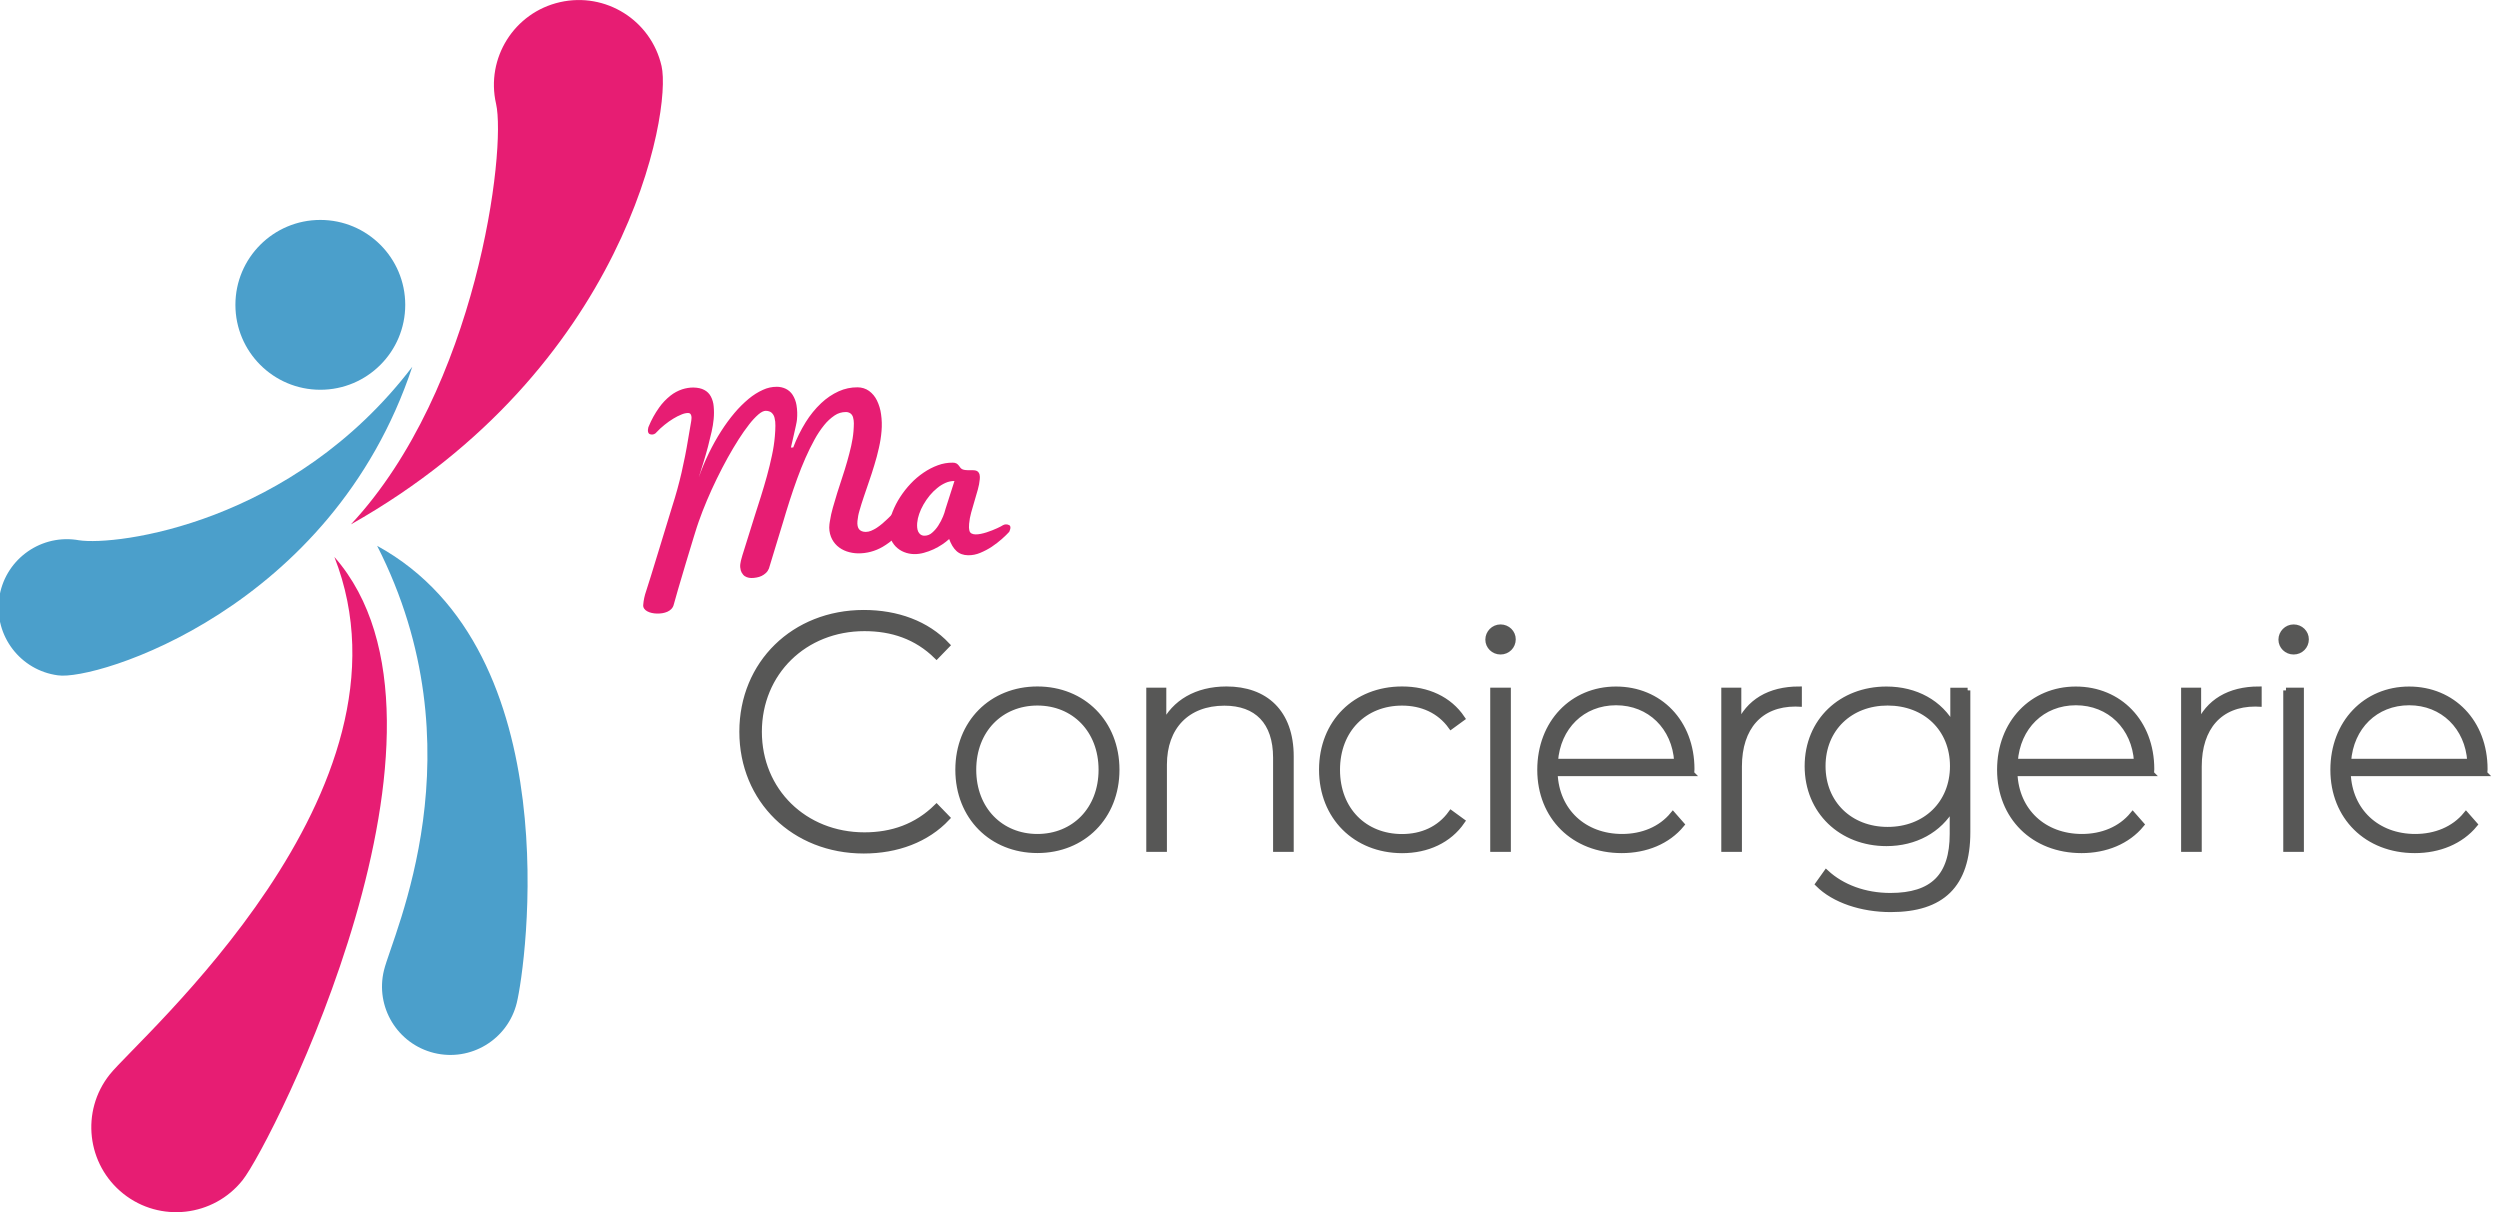 <svg version="1.1" id="Calque_1" xmlns="http://www.w3.org/2000/svg" x="0" y="0" viewBox="0 0 3683 1785.8" xml:space="preserve"><style>.st0{fill:#4b9fcb}.st1{fill:#e71d73}.st2{enable-background:new}.st3{fill:#575756}.st4{fill:none;stroke:#575756;stroke-width:8;stroke-miterlimit:10}</style><g id="Calque_2_1_"><g id="Calque_1-2"><circle class="st0" cx="471.9" cy="449.1" r="125.1"/><path class="st1" d="M974.6 97.3c15.4 67.3-52 446.3-457.6 675.2 185.9-199.4 229.1-552.2 213.8-619.6-15.4-67.3 26.7-134.4 94.1-149.7s134.3 26.7 149.7 94.1zm-482 723.2c219 249.1-92.2 864-135.2 918.1-43 54-121.7 63-175.7 20s-63-121.7-20-175.7c43-54.1 466-418 330.9-762.4z"/><path class="st0" d="M607.4 540.3C488.5 898.2 140.2 1003.4 85.3 994.9c-55.1-7.3-93.9-58-86.6-113.1s58-93.9 113.1-86.6c1.5.2 2.9.4 4.4.7 55 8.5 314.5-23.9 491.2-255.6zm153.9 937.2c-13.3 54-67.9 87-121.9 73.7s-87-67.9-73.7-121.9 143.2-324.3-10.1-625.2c284.7 156 219 619.4 205.7 673.4z"/><path class="st1" d="M992.7 890.2c-.5 2.6-1.8 5-3.6 6.9-1.7 1.8-3.8 3.2-6.1 4.2-2.4 1-4.8 1.7-7.4 2.1-2.4.4-4.9.5-7.4.5-2.7 0-5.4-.3-8-.9-2.4-.5-4.6-1.3-6.8-2.5-1.8-1-3.3-2.3-4.5-4-1-1.6-1.5-3.4-1.3-5.3.5-7 2-13.8 4.3-20.4 3.9-11 35-114 38-123.4s5.7-18.3 8-26.8 4.4-16.6 6.2-24.5 3.5-15.9 5.1-23.9 3.1-16.3 4.5-24.9 3-17.7 4.7-27.5c.1-.8.2-1.9.3-3.2s.1-2.5-.2-3.8c-.2-1.1-.7-2.2-1.4-3.1-.9-.9-2.2-1.4-3.5-1.3-3.3.1-6.5.9-9.5 2.2-4.2 1.7-8.3 3.7-12.1 6.1-4.5 2.7-8.8 5.8-12.9 9.1-4.3 3.4-8.4 7.2-12.1 11.2-.8 1.4-4.7 4.4-9.6 2.6s-2.2-11-1.7-11.4c4-9.8 9.2-19.1 15.3-27.7 4.7-6.7 10.4-12.6 16.8-17.7 5.2-4.1 11-7.2 17.3-9.3 5.3-1.7 10.8-2.6 16.3-2.6 6.6.1 12 1.3 16.2 3.6 4.1 2.1 7.4 5.4 9.6 9.5 2.4 4.5 3.8 9.5 4.2 14.5.6 6.2.6 12.5 0 18.8-.6 6.2-1.6 12.4-3 18.5-1.6 7-3.4 14.4-5.4 22.2s-4.3 15.5-6.7 23.3c-2.4 7.8-4.6 15-6.8 21.8 4.3-12.2 9.3-24.2 15-35.9 5.4-11 11.3-21.7 17.9-32 6-9.4 12.6-18.5 19.8-27 6.3-7.5 13.3-14.4 20.8-20.7 6.4-5.3 13.4-9.8 21-13.2 6.4-3 13.3-4.5 20.4-4.5 4.6 0 9.2 1 13.3 3 4.1 2 7.5 5.1 10 8.9 2.9 4.6 4.8 9.7 5.7 15 1.2 7.1 1.4 14.3.7 21.5-.1.8-.2 1.9-.5 3.5s-.7 3.4-1.1 5.5-1 4.3-1.5 6.7-1.1 4.8-1.6 7.1c-1.3 5.6-2.7 11.7-4.2 18.3l3.4-.1c4.9-13 11.1-25.5 18.4-37.3 6.4-10.3 14-19.7 22.8-28 7.6-7.2 16.4-13.2 25.9-17.5 8.7-3.9 18.1-5.9 27.7-5.8 6.1 0 12 1.8 16.9 5.3 4.9 3.6 8.9 8.4 11.6 14 3.1 6.4 5.2 13.3 6.1 20.4 1.2 8.2 1.4 16.4.7 24.7-.7 8.4-2 16.7-3.9 24.9-1.9 8.5-4.1 16.9-6.7 25.2-2.5 8.3-5.1 16.4-7.9 24.4-2.7 8-5.3 15.5-7.7 22.6-2.4 7.1-4.5 13.7-6.2 19.8-1.6 5.1-2.6 10.4-3.1 15.7-.5 5.6.4 9.6 2.4 12.1 2.1 2.5 5.3 3.8 9.7 3.9 2.7 0 5.4-.6 7.9-1.6 3-1.2 5.8-2.8 8.5-4.5 3-2 5.9-4.2 8.6-6.5 2.9-2.5 5.6-5 8.3-7.6 6.6-6.4 12.8-13.3 18.5-20.5 0 .1.4 1.1 1.2 3 .6 1.6 1.6 4.4 3 8.2s3.3 9.5 5.8 16.8c-5.4 7.5-11.5 14.4-18.2 20.8-5.6 5.3-11.8 9.9-18.4 13.8-11.1 6.5-23.8 9.9-36.6 9.7-5.7-.1-11.3-1.1-16.6-2.9-5.2-1.8-9.9-4.5-14-8.2-4-3.7-7.1-8.2-9.1-13.3-2.2-5.7-3-11.9-2.3-18 .1-.7.2-1.5.3-2.4s.3-1.7.4-2.5c1-6.8 2.5-13.5 4.4-20.1 2-7.1 4.2-14.4 6.5-21.9 2.4-7.5 4.8-15.1 7.4-22.9 2.6-7.8 5-15.5 7.2-23.3 2.2-7.7 4.2-15.4 5.9-22.9 1.6-7.2 2.8-14.4 3.4-21.8.3-4.2.5-8.1.5-11.5 0-3-.4-5.9-1.2-8.8-.6-2.2-1.9-4.2-3.7-5.6-2-1.4-4.5-2.2-7-2.1-5.8 0-11.6 1.7-16.4 5-5.8 3.9-11 8.7-15.4 14.2-5.4 6.7-10.2 13.9-14.3 21.5-4.6 8.3-9 17.3-13.3 27s-8.3 19.8-12.2 30.5c-3.9 10.6-7.5 21.3-11 32.1s-6.7 21.4-9.8 31.9c-3.1 10.5-18.1 58.9-20.8 68.3-1 2.5-2.5 4.8-4.5 6.6-1.9 1.8-4.1 3.3-6.4 4.4-2.4 1.1-4.9 1.9-7.5 2.3-2.5.5-5.1.7-7.7.7-2.2 0-4.4-.5-6.5-1.2-2.1-.8-4-2-5.4-3.7-1.6-1.8-2.8-4-3.5-6.3-.8-3-1.1-6.2-.7-9.3.2-2.4 1.2-6.6 3-12.6s16.1-51.5 18.7-59.8 5.6-17.4 8.7-27.3 6.1-20 8.9-30.2 5.3-20.4 7.4-30.5c2-9.2 3.4-18.4 4.2-27.8.5-5.8.8-11 .8-15.7.1-4-.3-7.9-1.3-11.8-.7-2.9-2.2-5.4-4.4-7.4-2-1.7-4.9-2.6-8.5-2.7-3 0-6.5 1.7-10.7 5.2-5 4.4-9.5 9.3-13.6 14.6-5.5 7.1-10.7 14.4-15.5 22-5.4 8.4-10.8 17.6-16.3 27.4-5.4 9.8-10.8 20.1-16 30.8s-10.1 21.4-14.6 32.1c-4.5 10.7-8.6 21.1-12.2 31.5-3.9 10-34.4 112.4-36.5 121.4z"/><path class="st1" d="M1486.7 783.6c-2.7 3-6.3 6.5-10.7 10.4-4.6 4.1-9.6 7.9-14.8 11.4-5.4 3.6-11.2 6.6-17.2 9.1-5.7 2.4-11.7 3.6-17.9 3.5-7-.1-12.7-2.2-17.1-6.3s-7.9-9.9-10.7-17.6c-3.2 2.9-6.5 5.5-10.1 7.9-4.1 2.7-8.4 5.2-12.8 7.2-4.6 2.1-9.4 3.9-14.3 5.2-4.7 1.3-9.6 2-14.6 1.9s-10-1.1-14.7-3c-4.6-1.8-8.7-4.6-12.2-8.1-3.5-3.6-6.2-7.9-7.9-12.7-1.9-5.4-2.6-11.1-2-16.8.7-7.4 2.4-14.7 5.2-21.7 3-7.6 6.7-14.8 11.1-21.6 4.6-7.1 9.8-13.8 15.6-19.9 5.7-6.1 12.1-11.5 19-16.2 6.6-4.5 13.7-8.2 21.1-10.9 7-2.6 14.5-3.9 22-3.8 2-.1 3.9.4 5.6 1.3 1.2.8 2.3 1.8 3.2 3 .8 1.1 1.6 2.2 2.4 3.2s1.8 1.8 3 2.3 2.5.8 3.8 1 2.7.3 4.1.3h7.2c1.5 0 3 .2 4.4.5 1.3.3 2.5.9 3.5 1.9 1.1 1.1 1.8 2.5 2.2 4 .5 2.3.6 4.6.3 6.9-.5 5.1-1.4 10.1-2.8 15-1.5 5.5-3.2 11.1-4.9 16.9s-3.4 11.5-5 17.3c-1.5 5.4-2.5 10.9-3 16.4-.4 3.5-.3 7 .5 10.4 4.1 14.8 46.6-6 49-8.1 2.8-1.7 6.2-1.9 9.2-.4 4.7 1.9.3 10.1.3 10.1zm-135.5-13.2c-.2 2.3-.2 4.6 0 6.8.1 2.1.7 4.1 1.5 6 .8 1.7 2 3.2 3.5 4.3 1.8 1.2 3.8 1.8 5.9 1.7 4.1 0 8.1-1.6 11.1-4.4 3.6-3.1 6.7-6.7 9.2-10.7 2.7-4.1 4.9-8.5 6.8-13 1.5-3.6 2.8-7.4 3.7-11.2l13.2-41.3c-4.5 0-8.9.9-13 2.7-4.5 2-8.6 4.5-12.4 7.7-4.1 3.3-7.8 7-11.1 11-3.4 4.1-6.4 8.6-9.1 13.2-2.6 4.5-4.7 9.1-6.4 14-1.5 4.3-2.5 8.7-2.9 13.2z"/><g class="st2"><path class="st3" d="M1093.2 1078c0-100.8 76.6-175.4 179.3-175.4 48.9 0 92.9 15.8 123 47.9l-15.8 16.3c-29.6-29.1-65.7-41-106.2-41-88.4 0-155.1 65.2-155.1 152.2s66.7 152.2 155.1 152.2c40.5 0 76.6-12.4 106.2-41.5l15.8 16.3c-30.1 32.1-74.1 48.4-123 48.4-102.7 0-179.3-74.6-179.3-175.4z"/></g><g class="st2"><path class="st4" d="M1093.2 1078c0-100.8 76.6-175.4 179.3-175.4 48.9 0 92.9 15.8 123 47.9l-15.8 16.3c-29.6-29.1-65.7-41-106.2-41-88.4 0-155.1 65.2-155.1 152.2s66.7 152.2 155.1 152.2c40.5 0 76.6-12.4 106.2-41.5l15.8 16.3c-30.1 32.1-74.1 48.4-123 48.4-102.7 0-179.3-74.6-179.3-175.4z"/></g><g class="st2"><path class="st3" d="M1411.4 1134c0-69.4 49.7-118.7 116.9-118.7s116.9 49.3 116.9 118.7-49.7 118.7-116.9 118.7-116.9-49.2-116.9-118.7zm211 0c0-58.7-40.3-98.6-94.1-98.6s-94.1 39.9-94.1 98.6 40.3 98.6 94.1 98.6 94.1-39.9 94.1-98.6zm279.5-19.7V1251h-22.4v-134.8c0-52.9-28.2-80.6-75.7-80.6-55.1 0-88.7 35.4-88.7 90.9V1251h-22.4v-233.9h21.5v50.6c15.7-32.7 48.4-52.4 92.7-52.4 56.9 0 95 33.6 95 99zm45.3 19.7c0-69.9 49.7-118.7 118.3-118.7 37.2 0 69.4 14.3 88.7 43l-16.6 12.1c-17-23.7-43-34.9-72.1-34.9-55.1 0-95.4 39.4-95.4 98.6s40.3 98.6 95.4 98.6c29.1 0 55.1-11.2 72.1-34.9l16.6 12.1c-19.3 28.2-51.5 43-88.7 43-68.6-.2-118.3-49.4-118.3-118.9zm245-191.7c0-9.9 8.1-18.4 18.4-18.4 10.3 0 18.4 8.1 18.4 17.9 0 10.3-8.1 18.4-18.4 18.4-10.3 0-18.4-8.1-18.4-17.9zm7.2 74.8h22.4V1251h-22.4v-233.9zm292.5 122.3h-201.2c2.2 55.6 43 93.2 99 93.2 29.6 0 56.9-10.8 74.8-32.7l13 14.8c-20.6 25.1-52.9 38.1-88.3 38.1-70.8 0-120.5-49.3-120.5-118.7s47.9-118.7 112-118.7 111.6 48.4 111.6 117.8c.1 1.7-.4 4-.4 6.2zm-200.7-17.5h179.2c-3.1-50.6-39.9-86.9-89.6-86.9s-86 35.9-89.6 86.9zm359.3-106.6v22c-1.8 0-3.6-.4-5.4-.4-52 0-82.9 34.5-82.9 92.3V1251h-22.4v-233.9h21.5v51.1c14.4-34.1 45.3-52.9 89.2-52.9zm248.2 1.8v208.8c0 78.4-38.1 113.8-113.3 113.8-42.6 0-83.3-13.4-107.1-37.2l12.1-17c23.3 21.5 56.9 34 94.5 34 62.3 0 91.4-28.7 91.4-90.9v-39.4c-19.3 34-55.1 53.3-97.2 53.3-66.3 0-116.5-47-116.5-113.8s50.2-113.3 116.5-113.3c43 0 79.3 19.7 98.1 54.7v-52.9h21.5zm-22 111.5c0-55.1-40.3-93.2-95.9-93.2-55.1 0-95.4 38.1-95.4 93.2s40.3 93.6 95.4 93.6c55.6.1 95.9-38.4 95.9-93.6zm292.6 10.8h-201.2c2.2 55.6 43 93.2 99 93.2 29.6 0 56.9-10.8 74.8-32.7l13 14.8c-20.6 25.1-52.9 38.1-88.3 38.1-70.8 0-120.5-49.3-120.5-118.7s47.9-118.7 112-118.7 111.6 48.4 111.6 117.8c0 1.7-.4 4-.4 6.2zm-200.7-17.5h179.2c-3.1-50.6-39.9-86.9-89.6-86.9s-86 35.9-89.6 86.9zm359.3-106.6v22c-1.8 0-3.6-.4-5.4-.4-52 0-82.9 34.5-82.9 92.3V1251h-22.4v-233.9h21.5v51.1c14.4-34.1 45.3-52.9 89.2-52.9zm32.7-73c0-9.9 8.1-18.4 18.4-18.4s18.4 8.1 18.4 17.9c0 10.3-8.1 18.4-18.4 18.4s-18.4-8.1-18.4-17.9zm7.1 74.8h22.4V1251h-22.4v-233.9zm292.6 122.3h-201.2c2.2 55.6 43 93.2 99 93.2 29.6 0 56.9-10.8 74.8-32.7l13 14.8c-20.6 25.1-52.9 38.1-88.3 38.1-70.8 0-120.5-49.3-120.5-118.7s47.9-118.7 112-118.7 111.6 48.4 111.6 117.8c0 1.7-.4 4-.4 6.2zm-200.7-17.5h179.2c-3.1-50.6-39.9-86.9-89.6-86.9-49.7 0-86 35.9-89.6 86.9z"/></g><g class="st2"><path class="st4" d="M1411.4 1134c0-69.4 49.7-118.7 116.9-118.7s116.9 49.3 116.9 118.7-49.7 118.7-116.9 118.7-116.9-49.2-116.9-118.7zm211 0c0-58.7-40.3-98.6-94.1-98.6s-94.1 39.9-94.1 98.6 40.3 98.6 94.1 98.6 94.1-39.9 94.1-98.6zm279.5-19.7V1251h-22.4v-134.8c0-52.9-28.2-80.6-75.7-80.6-55.1 0-88.7 35.4-88.7 90.9V1251h-22.4v-233.9h21.5v50.6c15.7-32.7 48.4-52.4 92.7-52.4 56.9 0 95 33.6 95 99zm45.3 19.7c0-69.9 49.7-118.7 118.3-118.7 37.2 0 69.4 14.3 88.7 43l-16.6 12.1c-17-23.7-43-34.9-72.1-34.9-55.1 0-95.4 39.4-95.4 98.6s40.3 98.6 95.4 98.6c29.1 0 55.1-11.2 72.1-34.9l16.6 12.1c-19.3 28.2-51.5 43-88.7 43-68.6-.2-118.3-49.4-118.3-118.9zm245-191.7c0-9.9 8.1-18.4 18.4-18.4 10.3 0 18.4 8.1 18.4 17.9 0 10.3-8.1 18.4-18.4 18.4-10.3 0-18.4-8.1-18.4-17.9zm7.2 74.8h22.4V1251h-22.4v-233.9zm292.5 122.3h-201.2c2.2 55.6 43 93.2 99 93.2 29.6 0 56.9-10.8 74.8-32.7l13 14.8c-20.6 25.1-52.9 38.1-88.3 38.1-70.8 0-120.5-49.3-120.5-118.7s47.9-118.7 112-118.7 111.6 48.4 111.6 117.8c.1 1.7-.4 4-.4 6.2zm-200.7-17.5h179.2c-3.1-50.6-39.9-86.9-89.6-86.9s-86 35.9-89.6 86.9zm359.3-106.6v22c-1.8 0-3.6-.4-5.4-.4-52 0-82.9 34.5-82.9 92.3V1251h-22.4v-233.9h21.5v51.1c14.4-34.1 45.3-52.9 89.2-52.9zm248.2 1.8v208.8c0 78.4-38.1 113.8-113.3 113.8-42.6 0-83.3-13.4-107.1-37.2l12.1-17c23.3 21.5 56.9 34 94.5 34 62.3 0 91.4-28.7 91.4-90.9v-39.4c-19.3 34-55.1 53.3-97.2 53.3-66.3 0-116.5-47-116.5-113.8s50.2-113.3 116.5-113.3c43 0 79.3 19.7 98.1 54.7v-52.9h21.5zm-22 111.5c0-55.1-40.3-93.2-95.9-93.2-55.1 0-95.4 38.1-95.4 93.2s40.3 93.6 95.4 93.6c55.6.1 95.9-38.4 95.9-93.6zm292.6 10.8h-201.2c2.2 55.6 43 93.2 99 93.2 29.6 0 56.9-10.8 74.8-32.7l13 14.8c-20.6 25.1-52.9 38.1-88.3 38.1-70.8 0-120.5-49.3-120.5-118.7s47.9-118.7 112-118.7 111.6 48.4 111.6 117.8c0 1.7-.4 4-.4 6.2zm-200.7-17.5h179.2c-3.1-50.6-39.9-86.9-89.6-86.9s-86 35.9-89.6 86.9zm359.3-106.6v22c-1.8 0-3.6-.4-5.4-.4-52 0-82.9 34.5-82.9 92.3V1251h-22.4v-233.9h21.5v51.1c14.4-34.1 45.3-52.9 89.2-52.9zm32.7-73c0-9.9 8.1-18.4 18.4-18.4s18.4 8.1 18.4 17.9c0 10.3-8.1 18.4-18.4 18.4s-18.4-8.1-18.4-17.9zm7.1 74.8h22.4V1251h-22.4v-233.9zm292.6 122.3h-201.2c2.2 55.6 43 93.2 99 93.2 29.6 0 56.9-10.8 74.8-32.7l13 14.8c-20.6 25.1-52.9 38.1-88.3 38.1-70.8 0-120.5-49.3-120.5-118.7s47.9-118.7 112-118.7 111.6 48.4 111.6 117.8c0 1.7-.4 4-.4 6.2zm-200.7-17.5h179.2c-3.1-50.6-39.9-86.9-89.6-86.9-49.7 0-86 35.9-89.6 86.9z"/></g></g></g></svg>